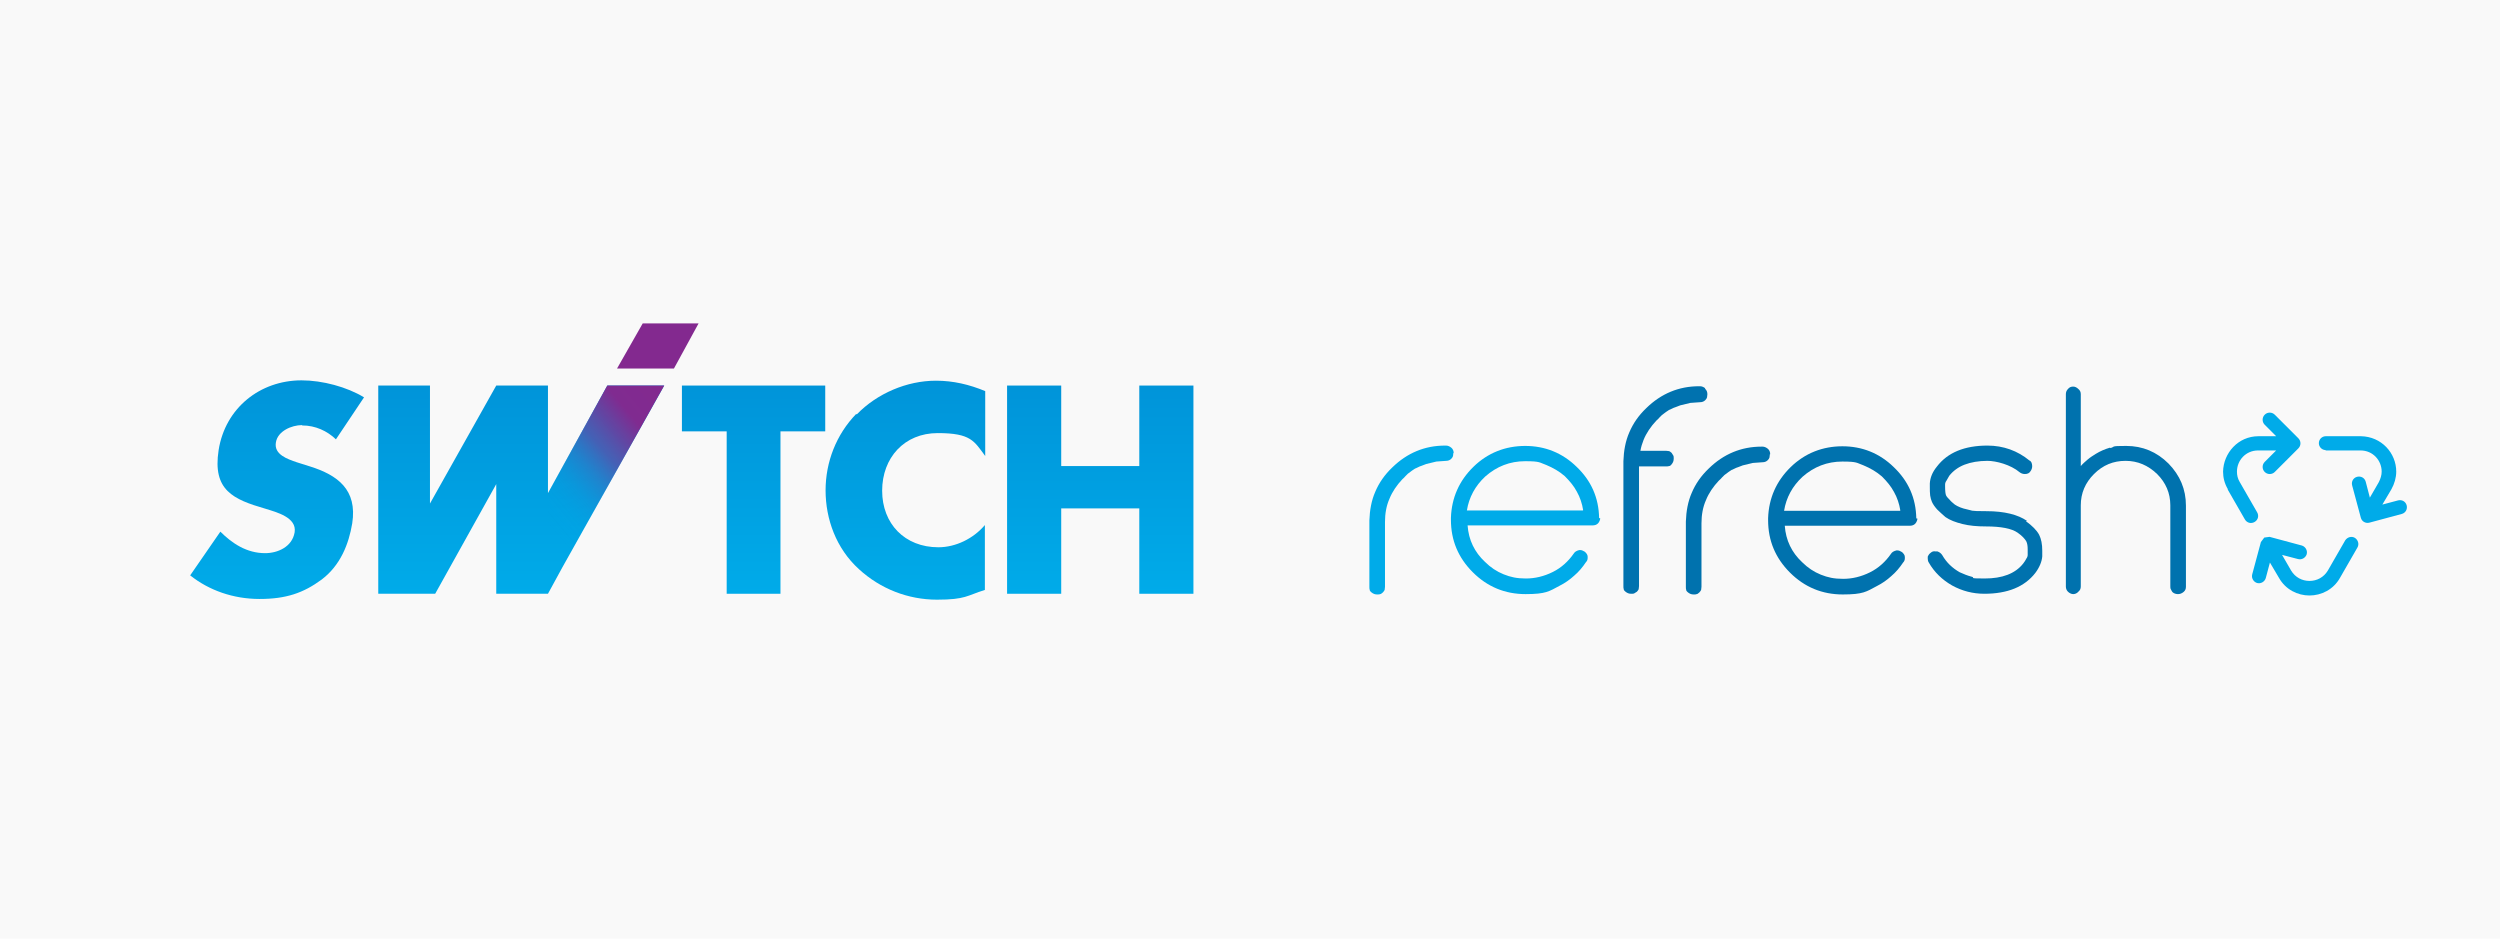 <?xml version="1.0" encoding="UTF-8"?>
<svg id="Layer_1" data-name="Layer 1" xmlns="http://www.w3.org/2000/svg" xmlns:xlink="http://www.w3.org/1999/xlink" version="1.1" viewBox="0 0 720.4 270.5">
  <defs>
    <style>
      .cls-1 {
        fill: url(#Neues_Verlaufsfeld_2-5);
      }

      .cls-1, .cls-2, .cls-3, .cls-4, .cls-5, .cls-6, .cls-7, .cls-8, .cls-9, .cls-10, .cls-11, .cls-12 {
        stroke-width: 0px;
      }

      .cls-2 {
        fill: url(#Neues_Verlaufsfeld_2-4);
      }

      .cls-3 {
        fill: url(#Neues_Verlaufsfeld_2-3);
      }

      .cls-4 {
        fill: url(#Neues_Verlaufsfeld_2-2);
      }

      .cls-5 {
        fill: #0072ae;
      }

      .cls-6 {
        fill: url(#linear-gradient);
      }

      .cls-7 {
        fill: #47a8ad;
      }

      .cls-8 {
        fill: #00abe9;
      }

      .cls-9 {
        fill: #0072af;
      }

      .cls-10 {
        fill: url(#Neues_Verlaufsfeld_2);
      }

      .cls-11 {
        fill: #83298f;
      }

      .cls-12 {
        fill: #f9f9f9;
      }

      .cls-13 {
        display: none;
      }
    </style>
    <linearGradient id="Neues_Verlaufsfeld_2" data-name="Neues Verlaufsfeld 2" x1="150.2" y1="111.1" x2="150.2" y2="171.1" gradientUnits="userSpaceOnUse">
      <stop offset="0" stop-color="#0094d9"/>
      <stop offset="0" stop-color="#0094d9"/>
      <stop offset="0" stop-color="#0094d9"/>
      <stop offset="1" stop-color="#00abe9"/>
    </linearGradient>
    <linearGradient id="Neues_Verlaufsfeld_2-2" data-name="Neues Verlaufsfeld 2" x1="79.9" y1="109.5" x2="79.9" y2="172.7" xlink:href="#Neues_Verlaufsfeld_2"/>
    <linearGradient id="Neues_Verlaufsfeld_2-3" data-name="Neues Verlaufsfeld 2" x1="217.1" x2="217.1" y2="171.1" xlink:href="#Neues_Verlaufsfeld_2"/>
    <linearGradient id="Neues_Verlaufsfeld_2-4" data-name="Neues Verlaufsfeld 2" x1="260.8" y1="109.5" x2="260.8" y2="172.7" xlink:href="#Neues_Verlaufsfeld_2"/>
    <linearGradient id="Neues_Verlaufsfeld_2-5" data-name="Neues Verlaufsfeld 2" x1="317" y1="111.1" x2="317" xlink:href="#Neues_Verlaufsfeld_2"/>
    <linearGradient id="linear-gradient" x1="146.7" y1="157.7" x2="195.9" y2="116.5" gradientUnits="userSpaceOnUse">
      <stop offset=".2" stop-color="#00abe9" stop-opacity="0"/>
      <stop offset=".3" stop-color="rgba(26, 144, 214, .2)" stop-opacity=".2"/>
      <stop offset=".4" stop-color="rgba(58, 112, 192, .4)" stop-opacity=".4"/>
      <stop offset=".5" stop-color="rgba(85, 86, 174, .6)" stop-opacity=".6"/>
      <stop offset=".6" stop-color="rgba(105, 66, 160, .8)" stop-opacity=".8"/>
      <stop offset=".7" stop-color="rgba(119, 52, 150, .9)" stop-opacity=".9"/>
      <stop offset=".8" stop-color="rgba(128, 43, 144, 1)" stop-opacity="1"/>
      <stop offset="1" stop-color="#83298f"/>
    </linearGradient>
  </defs>
  <rect class="cls-12" width="720.4" height="270.5"/>
  <g class="cls-13">
    <g>
      <g>
        <polygon class="cls-7" points="318.3 110.9 318.3 79.6 303.2 79.6 283.9 114 283.9 79.6 268.8 79.6 268.8 140.3 269.3 140.3 283.9 140.3 285.3 140.3 303.2 108.3 303.2 140.3 318.3 140.3 318.3 140.3 322.5 132.5 352 79.6 335.5 79.6 318.3 110.9"/>
        <path class="cls-7" d="M246.7,91.2c3.9,0,7.3,1.6,9.8,4l8.2-12.2c-4.9-3.1-12.1-5-18.2-5-12.1,0-22.2,8-24.1,20.3-1.9,11.7,4.2,14.3,13.7,17.1,3.2,1,9.2,2.5,8.5,6.9-.7,4.3-4.9,6.1-8.6,6.1-5.4,0-9.6-2.8-13-6.3l-8.8,12.7c5.5,4.3,12.6,6.9,20.2,6.9s12.7-1.7,18.1-5.7c5.5-4.1,7.9-10.3,8.9-16.3,1.6-9.8-4.3-14.1-12.3-16.6l-3.8-1.2c-2.6-.9-6.6-2.3-6.1-5.8.5-3.4,4.7-5.1,7.6-5.1Z"/>
        <polygon class="cls-7" points="399 79.6 357.2 79.6 357.2 93 370.2 93 370.2 140.3 386 140.3 386 93 399 93 399 79.6"/>
        <path class="cls-7" d="M407.9,87.9c-5.8,6-8.9,13.9-8.9,22.2s3.1,16.9,9.7,22.9c6.3,5.7,14.3,8.9,22.8,8.9s8.7-1.2,13.9-2.8v-18.9c-3.3,3.9-8.4,6.4-13.6,6.4-9.8,0-16.4-6.9-16.4-16.5s6.5-16.8,16.2-16.8,10.6,2.3,13.8,6.7v-18.9c-4.7-1.9-9.3-3.1-14.4-3.1-8.5,0-17.1,3.7-23.1,9.8Z"/>
        <polygon class="cls-7" points="490.4 79.6 490.4 103 467.7 103 467.7 79.6 451.9 79.6 451.9 140.3 467.7 140.3 467.7 115.4 490.4 115.4 490.4 140.3 506.2 140.3 506.2 79.6 490.4 79.6"/>
      </g>
      <polygon class="cls-7" points="345.8 61.6 338.3 74.7 354.9 74.7 362.1 61.6 345.8 61.6"/>
    </g>
    <g>
      <path class="cls-7" d="M282.7,186.4h-30.7c.5-3.5,2.2-6.5,4.9-9h0c3-2.7,6.5-4.1,10.5-4.1s3.8.4,5.6,1.1c1.8.7,3.4,1.7,4.9,3,1.3,1.3,2.4,2.6,3.2,4.1.8,1.5,1.3,3.1,1.6,4.9M287,188.5h0c-.1-5.4-2.1-9.9-5.9-13.6-3.8-3.7-8.3-5.6-13.6-5.6s-9.9,1.9-13.7,5.6c-3.8,3.7-5.8,8.2-6,13.5v.6c0,5.4,1.9,10.1,5.7,13.9,3.9,3.8,8.5,5.7,13.9,5.7s6.2-.7,9-2.2c1.4-.8,2.7-1.7,3.9-2.7,1.2-1,2.2-2.2,3.1-3.5h0c.3-.2.4-.6.4-1.1v-.2c0,0,0-.1,0-.2,0-.5-.3-.9-.8-1.3-.4-.3-.9-.5-1.3-.5h-.2c-.7.2-1.2.5-1.5.9-1.5,2.1-3.3,3.7-5.6,4.9h0c-2.4,1.2-4.8,1.8-7.2,1.8s-4.1-.4-5.9-1.1c-1.8-.7-3.5-1.8-4.9-3.3-2.7-2.6-4.3-5.8-4.6-9.6h33c1.1,0,1.8-.6,2-1.7,0,0,0-.2,0-.3"/>
      <path class="cls-7" d="M248.5,171.3c0-.6-.2-1.1-.6-1.5-.4-.4-.9-.6-1.4-.6h-.2c-5.3,0-10,1.9-14,5.8-2,1.9-3.5,4.1-4.5,6.4s-1.5,4.9-1.6,7.6v17.6c0,.3,0,.6.1.8,0,.2.2.5.4.7.4.4.9.6,1.5.6s.6,0,.8-.1c.2,0,.5-.2.7-.4.2-.2.4-.4.4-.7,0-.2.1-.5.1-.8v-17.2c0-2.2.4-4.3,1.1-6.2.8-1.9,1.9-3.6,3.4-5.2.3-.2.5-.5.8-.8.2-.3.5-.5.7-.7.3-.2.5-.4.7-.5.2-.2.5-.3.7-.5.2-.1.4-.2.6-.3.2,0,.4-.2.6-.3.4-.2.7-.3,1.1-.5.4-.2.8-.3,1.2-.4l2.7-.7,2.5-.2h0c.5,0,1-.2,1.4-.6.2-.2.4-.5.5-.7,0-.2.1-.5.1-.8"/>
      <path class="cls-7" d="M366.7,186.6h-30.7c.5-3.5,2.2-6.5,4.9-9h0c3-2.7,6.5-4.1,10.5-4.1s3.8.4,5.6,1.1c1.8.7,3.4,1.7,4.9,3,1.3,1.3,2.4,2.6,3.2,4.1.8,1.5,1.3,3.1,1.6,4.9M371,188.6h0c-.1-5.4-2.1-9.9-5.9-13.6-3.8-3.7-8.3-5.6-13.6-5.6s-9.9,1.9-13.7,5.6c-3.8,3.7-5.8,8.2-6,13.5v.6c0,5.4,1.9,10.1,5.7,13.9,3.9,3.8,8.5,5.7,13.9,5.7s6.2-.7,9-2.2c1.4-.8,2.7-1.7,3.9-2.7,1.2-1,2.2-2.2,3.1-3.5h0c.3-.2.4-.6.4-1.1v-.2c0,0,0-.1,0-.2,0-.5-.3-.9-.8-1.3-.4-.3-.9-.5-1.3-.5h-.2c-.7.2-1.2.5-1.5.9-1.5,2.1-3.3,3.7-5.6,4.9h0c-2.4,1.2-4.8,1.8-7.2,1.8s-4.1-.4-5.9-1.1c-1.8-.7-3.5-1.8-4.9-3.3-2.7-2.6-4.3-5.8-4.6-9.6h33c1.1,0,1.8-.6,2-1.7,0,0,0-.2,0-.3"/>
      <path class="cls-7" d="M400.3,189.2h0c-2.4-1.7-6-2.5-10.7-2.5s-3.6-.1-5-.4c-1.4-.3-2.5-.7-3.3-1.3-.5-.4-1-.8-1.4-1.2-.4-.4-.7-.8-.9-1.1-.2-.4-.3-1.2-.3-2.4v-.5c0-.3.1-.6.3-1,.2-.4.4-.8.7-1.2,1-1.3,2.4-2.3,4.1-2.9,1.7-.7,3.7-1,6.1-1s6.2,1,8.6,3h0c.3.3.8.5,1.4.5.7,0,1.2-.3,1.5-.7.3-.3.5-.8.5-1.4,0-.4,0-.7-.2-.9-.1-.2-.3-.4-.6-.6h0c-3.2-2.6-6.9-3.9-11.1-3.9-6.1,0-10.5,1.9-13.4,5.6-1.1,1.5-1.8,2.9-1.9,4.4v1c0,.8,0,1.6.1,2.3.1.7.3,1.2.5,1.6.3.7.8,1.3,1.4,2,.6.7,1.4,1.3,2.2,2,1.2.8,2.7,1.4,4.5,1.8,1.8.4,3.9.7,6.2.7,4,0,6.8.6,8.4,1.7,1.1.8,1.9,1.6,2.3,2.3.3.6.4,1.3.4,2.1,0,.1,0,.3,0,.5,0,.2,0,.4,0,.6v.3c0,.3-.1.6-.3,1-.2.4-.5.8-.8,1.2-2.1,2.6-5.5,3.9-10.2,3.9s-2.3-.1-3.4-.4c-1.1-.3-2.2-.7-3.2-1.2-2-1.1-3.5-2.6-4.6-4.5-.3-.5-.7-.8-1.3-1h-.6c-.4-.1-.7,0-1,.2h0c-.3.1-.5.3-.6.5-.1.2-.2.4-.3.6,0,.1,0,.2,0,.3v.3c0,.4.1.7.3,1h0c1.5,2.6,3.6,4.6,6.2,6.1,2.7,1.5,5.5,2.2,8.6,2.2,6.2,0,10.7-1.9,13.5-5.6,1.1-1.5,1.7-3,1.9-4.4,0-.3,0-.5,0-.8v-.8c0-1.7-.3-3.1-.8-4.2-.7-1.2-1.8-2.4-3.5-3.6"/>
      <path class="cls-7" d="M422.3,169.8c-1.3.4-2.5.9-3.7,1.6-.7.4-1.4.9-2.1,1.5-.7.6-1.3,1.1-1.8,1.7v-19c0-.6-.2-1-.7-1.4-.4-.4-.8-.6-1.4-.6s-1,.2-1.4.6c-.4.4-.6.9-.6,1.4v50.9c0,.6.2,1,.6,1.4.4.4.9.6,1.4.6s1-.2,1.4-.6c.4-.4.7-.8.7-1.4v-21.5c0-3.2,1.1-6,3.4-8.3,2.3-2.4,5.1-3.5,8.4-3.5s6,1.2,8.3,3.5c2.3,2.3,3.5,5.1,3.5,8.3v21.5c0,.3,0,.5.2.8.1.2.2.5.4.6.4.4.9.6,1.5.6s1-.2,1.5-.6h0c.4-.3.7-.8.7-1.4v-21.5c0-4.3-1.5-8-4.6-11.1-3.1-3.1-6.8-4.7-11.2-4.7s-2.8.2-4.1.5"/>
      <path class="cls-7" d="M332.3,171.6c0-.6-.2-1.1-.6-1.5-.4-.4-.9-.6-1.4-.6h-.2c-5.3,0-10,1.9-14,5.8-2,1.9-3.5,4.1-4.5,6.4-1,2.3-1.5,4.9-1.6,7.6v17.2c0,.3,0,.6.1.8,0,.2.2.5.4.7.4.4.9.6,1.5.6s.6,0,.8-.1c.2,0,.5-.2.7-.4.2-.2.4-.4.4-.7,0-.2.1-.5.1-.8v-16.8c0-2.2.4-4.3,1.1-6.2.8-1.9,1.9-3.6,3.4-5.2.3-.2.5-.5.8-.8.2-.3.5-.5.7-.7.3-.2.5-.4.7-.5.2-.2.5-.3.7-.5.2-.1.4-.2.6-.3.2,0,.4-.2.6-.3.4-.2.7-.3,1.1-.5.4-.2.8-.3,1.2-.4l2.7-.7,2.5-.2h0c.5,0,1-.2,1.4-.6.2-.2.4-.5.5-.7,0-.2.1-.5.1-.8"/>
      <path class="cls-7" d="M315.2,154.2c-.4-.4-.9-.6-1.4-.6h-.2c-5.3,0-10,1.9-14,5.8-2,1.9-3.5,4.1-4.5,6.4-1,2.3-1.5,4.9-1.6,7.6v33c0,.3,0,.6.1.8,0,.2.2.5.4.7.4.4.9.6,1.5.6s.6,0,.8-.1c.2,0,.5-.2.7-.4.2-.2.4-.4.4-.7,0-.2.1-.5.1-.8v-31.7h7.1c.3,0,.6,0,.8-.1.2,0,.5-.2.7-.4.4-.4.6-.9.6-1.5s0-.6-.1-.8-.2-.5-.4-.7c-.2-.2-.4-.4-.7-.4-.2,0-.5-.1-.8-.1h-6.8c.2-1,.5-2,.8-2.9.8-1.9,1.9-3.6,3.4-5.2.3-.2.5-.5.8-.8.2-.3.5-.5.7-.7.3-.2.5-.4.7-.5.2-.2.5-.3.7-.5.2-.1.4-.2.6-.3.2,0,.4-.2.6-.3.4-.2.7-.3,1.1-.5.4-.2.8-.3,1.2-.4l2.7-.7,2.5-.2h0c.5,0,1-.2,1.4-.6.2-.2.4-.5.5-.7,0-.2.1-.5.1-.8,0-.6-.2-1.1-.6-1.5Z"/>
      <path class="cls-7" d="M463,193.7l-.9,1.1-2.3,8.5c-.3,1,.3,2,1.3,2.3,1,.3,2-.3,2.3-1.3l1.1-4.1,2.4,4.1c1.8,3.1,5,4.7,8.1,4.7,3.1,0,6.3-1.6,8.1-4.7l4.6-8c.5-.9.2-2-.7-2.6-.9-.5-2-.2-2.6.7l-4.6,8c-1.1,1.9-2.9,2.8-4.8,2.8-1.9,0-3.7-.9-4.8-2.8l-2.4-4.1,4.2,1.1c1,.3,2-.3,2.3-1.3.3-1-.3-2-1.3-2.3l-8.5-2.3-1.4.2Z"/>
      <path class="cls-7" d="M479.3,170.6h9.2c3.3,0,5.6,2.7,5.6,5.6,0,.9-.2,1.9-.8,2.8l-2.4,4.1-1.1-4.2c-.3-1-1.3-1.6-2.3-1.3-1,.3-1.6,1.3-1.3,2.3l2.3,8.5c.3,1,1.3,1.6,2.3,1.3l8.5-2.3c1-.3,1.6-1.3,1.3-2.3-.3-1-1.3-1.6-2.3-1.3l-4.1,1.1,2.4-4.1c.9-1.5,1.3-3.1,1.3-4.7,0-4.9-3.9-9.3-9.3-9.3h-9.2c-1,0-1.9.8-1.9,1.9s.8,1.9,1.9,1.9"/>
      <path class="cls-7" d="M453.4,180.9l4.6,8c.5.9,1.7,1.2,2.6.7.9-.5,1.2-1.7.7-2.6l-4.6-8c-.5-.9-.8-1.9-.8-2.8,0-2.9,2.3-5.6,5.6-5.6h4.7l-3.1,3.1c-.7.7-.7,1.9,0,2.6.7.7,1.9.7,2.6,0l6.2-6.2c.7-.7.7-1.9,0-2.6l-6.2-6.2c-.7-.7-1.9-.7-2.6,0-.7.7-.7,1.9,0,2.6l3,3h-4.7c-5.4,0-9.3,4.5-9.3,9.3,0,1.6.4,3.2,1.3,4.7"/>
    </g>
  </g>
  <g>
    <path class="cls-8" d="M456.1,147.1h-33.4c.6-3.8,2.4-7.1,5.3-9.8h0c3.3-2.9,7.1-4.4,11.5-4.4s4.1.4,6.1,1.1c1.9.8,3.7,1.8,5.3,3.2,1.4,1.4,2.6,2.8,3.5,4.5.9,1.6,1.5,3.4,1.8,5.3M460.8,149.3h0c-.1-5.9-2.3-10.8-6.5-14.8-4.1-4-9.1-6-14.8-6s-10.8,2-14.9,6c-4.1,4-6.3,8.9-6.5,14.7v.6c0,5.9,2.1,10.9,6.3,15.1,4.2,4.2,9.3,6.3,15.2,6.3s6.8-.8,9.8-2.4c1.6-.8,3-1.8,4.2-2.9,1.3-1.1,2.4-2.4,3.4-3.9h0c.3-.3.5-.7.5-1.2v-.2c0,0,0-.1,0-.2,0-.6-.4-1-.8-1.4-.5-.3-.9-.5-1.4-.5h-.2c-.8.2-1.3.5-1.6,1-1.6,2.3-3.6,4.1-6,5.3h0c-2.6,1.3-5.2,1.9-7.8,1.9s-4.4-.4-6.4-1.2c-2-.8-3.8-2-5.4-3.6-3-2.8-4.7-6.3-5-10.5h36c1.2,0,1.9-.6,2.2-1.8,0,0,0-.2,0-.3"/>
    <path class="cls-8" d="M418.9,130.6c0-.6-.2-1.2-.7-1.6-.5-.4-1-.6-1.5-.6h-.3c-5.8,0-10.9,2.1-15.2,6.3-2.2,2.1-3.8,4.4-4.9,7-1.1,2.5-1.6,5.3-1.7,8.3v19.1c0,.3,0,.6.1.9,0,.3.3.5.5.7.5.4,1,.6,1.6.6s.7,0,.9-.1c.3,0,.5-.3.8-.5.2-.2.4-.5.5-.7,0-.3.1-.6.1-.9v-18.7c0-2.4.4-4.7,1.3-6.7.8-2,2.1-3.9,3.7-5.6.3-.3.6-.5.9-.9.3-.3.5-.5.7-.7.3-.2.5-.4.8-.6.3-.2.5-.4.7-.5.2-.1.4-.3.6-.4.2,0,.4-.2.7-.3.4-.2.8-.4,1.2-.5.4-.2.9-.3,1.3-.5l2.9-.7,2.8-.2h0c.6,0,1.1-.2,1.5-.6.3-.3.4-.5.5-.8,0-.3.1-.6.1-.9"/>
    <path class="cls-5" d="M547.5,147.2h-33.4c.6-3.8,2.4-7.1,5.3-9.8h0c3.3-2.9,7.1-4.4,11.5-4.4s4.1.4,6.1,1.1c1.9.8,3.7,1.8,5.3,3.2,1.4,1.4,2.6,2.8,3.5,4.5.9,1.6,1.5,3.4,1.8,5.3M552.2,149.4h0c-.1-5.9-2.3-10.8-6.5-14.8-4.1-4-9.1-6-14.8-6s-10.8,2-14.9,6c-4.1,4-6.3,8.9-6.5,14.7v.6c0,5.9,2.1,10.9,6.3,15.1,4.2,4.2,9.3,6.3,15.2,6.3s6.8-.8,9.8-2.4c1.6-.8,3-1.8,4.2-2.9,1.3-1.1,2.4-2.4,3.4-3.9h0c.3-.3.5-.7.5-1.2v-.2c0,0,0-.1,0-.2,0-.6-.4-1-.8-1.4-.5-.3-.9-.5-1.4-.5h-.2c-.8.2-1.3.5-1.6,1-1.6,2.3-3.6,4.1-6,5.3h0c-2.6,1.3-5.2,1.9-7.8,1.9s-4.4-.4-6.4-1.2c-2-.8-3.8-2-5.4-3.6-3-2.8-4.7-6.3-5-10.5h36c1.2,0,1.9-.6,2.2-1.8,0,0,0-.2,0-.3"/>
    <path class="cls-5" d="M584.1,150.1h0c-2.6-1.8-6.5-2.8-11.7-2.8s-3.9-.2-5.5-.5c-1.5-.3-2.7-.8-3.6-1.4-.6-.5-1.1-.9-1.5-1.4-.4-.4-.8-.8-1-1.2-.2-.4-.3-1.3-.3-2.6v-.6c0-.3.1-.7.4-1.1.2-.4.5-.9.8-1.4,1.1-1.4,2.6-2.5,4.4-3.2,1.8-.7,4.1-1.1,6.6-1.1s6.7,1.1,9.3,3.3h0c.4.3.9.5,1.5.5.8,0,1.3-.3,1.6-.8.3-.4.5-.9.5-1.5,0-.4-.1-.7-.2-1-.1-.2-.3-.5-.6-.6h0c-3.4-2.8-7.5-4.3-12.1-4.3-6.6,0-11.5,2-14.6,6.1-1.3,1.6-1.9,3.2-2,4.8v1c0,.9,0,1.7.1,2.5.1.7.3,1.3.5,1.8.3.7.8,1.4,1.5,2.2.7.7,1.5,1.4,2.4,2.2,1.3.9,2.9,1.5,4.9,2,2,.5,4.2.7,6.8.7,4.3,0,7.4.6,9.1,1.8,1.3.9,2.1,1.8,2.5,2.5.3.6.4,1.4.4,2.3,0,.1,0,.3,0,.6,0,.2,0,.5,0,.7v.3c0,.3-.1.7-.4,1.1-.2.4-.5.9-.9,1.4-2.3,2.9-6,4.3-11.1,4.3s-2.5-.2-3.7-.5c-1.2-.3-2.4-.8-3.5-1.3-2.1-1.2-3.8-2.8-5-4.9-.3-.5-.8-.9-1.4-1.1h-.6c-.4-.1-.8,0-1.1.2h0c-.3.2-.5.4-.7.6-.1.2-.3.4-.4.7,0,.1,0,.3,0,.3v.3c0,.4.1.8.3,1.1h0c1.6,2.8,3.9,5,6.7,6.6,2.9,1.6,6,2.4,9.3,2.4,6.7,0,11.6-2,14.7-6,1.2-1.6,1.9-3.3,2-4.8,0-.3,0-.6,0-.8v-.8c0-1.9-.3-3.4-.9-4.6-.7-1.3-2-2.6-3.8-3.9"/>
    <path class="cls-5" d="M608,129c-1.4.4-2.8,1-4.1,1.8-.8.5-1.6,1-2.3,1.6-.7.6-1.4,1.2-2,1.9v-20.7c0-.6-.2-1.1-.7-1.5-.4-.4-.9-.7-1.5-.7s-1.1.2-1.5.7c-.4.4-.6.9-.6,1.5v55.4c0,.6.2,1.1.6,1.5.4.4,1,.7,1.5.7s1.1-.2,1.5-.7c.5-.4.7-.9.7-1.5v-23.4c0-3.5,1.3-6.5,3.8-9,2.6-2.6,5.6-3.8,9.1-3.8s6.5,1.3,9.1,3.8c2.5,2.5,3.8,5.5,3.8,9v23.4c0,.3,0,.6.2.9.1.3.3.5.4.7.4.4,1,.6,1.6.6s1.1-.2,1.6-.6h0c.5-.4.7-.9.7-1.5v-23.4c0-4.7-1.7-8.7-5-12.1-3.4-3.4-7.5-5.1-12.2-5.1s-3.1.2-4.5.6"/>
    <path class="cls-5" d="M510.1,130.9c0-.6-.2-1.2-.7-1.6-.5-.4-1-.6-1.5-.6h-.3c-5.8,0-10.9,2.1-15.2,6.3-2.2,2.1-3.8,4.4-4.9,7-1.1,2.5-1.6,5.3-1.7,8.3v18.8c0,.3,0,.6.1.9,0,.3.3.5.5.7.5.4,1,.6,1.6.6s.7,0,.9-.1c.3,0,.5-.3.8-.5.2-.2.4-.5.5-.7,0-.3.1-.6.1-.9v-18.3c0-2.4.4-4.7,1.3-6.7.8-2,2.1-3.9,3.7-5.6.3-.3.6-.5.9-.9.3-.3.5-.5.7-.7.3-.2.5-.4.8-.6.3-.2.5-.4.7-.5.2-.1.4-.3.6-.4.2,0,.4-.2.7-.3.4-.2.8-.4,1.2-.5.4-.2.9-.3,1.3-.5l2.9-.7,2.8-.2h0c.6,0,1.1-.2,1.5-.6.3-.3.4-.5.5-.8,0-.3.1-.6.1-.9"/>
    <path class="cls-9" d="M491.4,111.9c-.5-.4-1-.6-1.5-.6h-.3c-5.8,0-10.9,2.1-15.2,6.3-2.2,2.1-3.8,4.4-4.9,7-1.1,2.5-1.6,5.3-1.7,8.3v36c0,.3,0,.6.1.9,0,.3.3.5.5.7.5.4,1,.6,1.6.6s.7,0,.9-.1.5-.3.8-.5c.2-.2.4-.5.5-.7,0-.3.1-.6.1-.9v-34.5h7.8c.3,0,.6,0,.9-.1.3,0,.5-.3.7-.5.4-.5.6-1,.6-1.6s0-.7-.1-.9-.3-.5-.5-.8c-.2-.2-.5-.4-.7-.5-.3,0-.6-.1-.9-.1h-7.4c.2-1.1.5-2.1.9-3.1.8-2,2.1-3.9,3.7-5.6.3-.3.6-.5.9-.9.3-.3.5-.5.7-.7.3-.2.5-.4.8-.6.3-.2.5-.4.7-.5.2-.1.4-.3.6-.4.2,0,.4-.2.7-.3.4-.2.8-.4,1.2-.5.4-.2.9-.3,1.3-.5l2.9-.7,2.8-.2h0c.6,0,1.1-.2,1.5-.6.3-.3.4-.5.5-.8,0-.3.1-.6.1-.9,0-.6-.2-1.2-.7-1.6Z"/>
    <path class="cls-8" d="M652.4,155l-.9,1.2-2.5,9.3c-.3,1.1.4,2.2,1.4,2.5,1.1.3,2.2-.4,2.5-1.4l1.2-4.5,2.6,4.4c1.9,3.4,5.4,5.1,8.8,5.1,3.4,0,6.9-1.7,8.8-5.1l5-8.7c.6-1,.2-2.2-.7-2.8-1-.6-2.2-.2-2.8.7l-5,8.7c-1.2,2-3.2,3-5.3,3-2.1,0-4.1-1-5.3-3l-2.6-4.5,4.6,1.2c1.1.3,2.2-.4,2.5-1.4.3-1.1-.4-2.2-1.4-2.5l-9.3-2.5-1.5.2Z"/>
    <path class="cls-8" d="M670.1,129.8h10.1c3.6,0,6.1,2.9,6.1,6.1,0,1-.3,2-.8,3l-2.6,4.5-1.2-4.6c-.3-1.1-1.4-1.7-2.5-1.4-1.1.3-1.7,1.4-1.4,2.5l2.5,9.3c.3,1.1,1.4,1.7,2.5,1.4l9.3-2.5c1.1-.3,1.7-1.4,1.4-2.5-.3-1.1-1.4-1.7-2.5-1.4l-4.5,1.2,2.6-4.4c.9-1.6,1.4-3.4,1.4-5.1,0-5.3-4.2-10.1-10.2-10.2h-10.1c-1.1,0-2,.9-2,2s.9,2,2,2"/>
    <path class="cls-8" d="M641.9,141l5,8.7c.6,1,1.8,1.3,2.8.7s1.3-1.8.7-2.8l-5-8.7c-.6-1-.8-2-.8-3,0-3.2,2.5-6.1,6.1-6.1h5.2l-3.3,3.3c-.8.8-.8,2.1,0,2.9.8.8,2.1.8,2.9,0l6.8-6.8c.8-.8.8-2.1,0-2.9l-6.8-6.8c-.8-.8-2.1-.8-2.9,0-.8.8-.8,2.1,0,2.9l3.3,3.3h-5.1c-5.9,0-10.1,4.9-10.2,10.2,0,1.7.4,3.4,1.4,5.1"/>
  </g>
  <g>
    <g>
      <polygon class="cls-10" points="157.9 142.1 157.9 111.1 143 111.1 123.9 145.1 123.9 111.1 109 111.1 109 171.1 109.5 171.1 123.9 171.1 125.4 171.1 143 139.5 143 171.1 157.9 171.1 157.9 171.1 162.1 163.4 191.4 111.1 175 111.1 157.9 142.1"/>
      <path class="cls-4" d="M87.1,122.6c3.8,0,7.2,1.6,9.7,4l8.1-12.1c-4.9-3-12-4.9-18-4.9-12,0-22,8-23.9,20.1-1.8,11.6,4.2,14.2,13.5,16.9,3.2,1,9.1,2.5,8.4,6.8-.7,4.2-4.9,6-8.5,6-5.3,0-9.5-2.8-12.9-6.2l-8.7,12.6c5.4,4.3,12.4,6.8,20,6.8s12.6-1.7,17.9-5.6c5.4-4.1,7.8-10.2,8.8-16.2,1.5-9.7-4.2-13.9-12.2-16.4l-3.8-1.2c-2.6-.9-6.6-2.2-6-5.7.5-3.3,4.6-5,7.5-5Z"/>
      <polygon class="cls-3" points="237.8 111.1 196.5 111.1 196.5 124.3 209.4 124.3 209.4 171.1 224.9 171.1 224.9 124.3 237.8 124.3 237.8 111.1"/>
      <path class="cls-2" d="M246.7,119.3c-5.7,5.9-8.8,13.8-8.8,22s3,16.7,9.6,22.7c6.2,5.7,14.2,8.8,22.5,8.8s8.6-1.2,13.8-2.8v-18.7c-3.3,3.9-8.4,6.4-13.4,6.4-9.7,0-16.2-6.8-16.2-16.3s6.4-16.6,16-16.6,10.5,2.3,13.7,6.6v-18.7c-4.6-1.9-9.2-3-14.2-3-8.4,0-17,3.7-22.8,9.7Z"/>
      <polygon class="cls-1" points="328.3 111.1 328.3 134.3 305.8 134.3 305.8 111.1 290.2 111.1 290.2 171.1 305.8 171.1 305.8 146.5 328.3 146.5 328.3 171.1 343.9 171.1 343.9 111.1 328.3 111.1"/>
    </g>
    <polygon class="cls-11" points="185.2 93.2 177.8 106.2 194.2 106.2 201.3 93.2 185.2 93.2"/>
    <polygon class="cls-6" points="157.9 142.1 175 111.1 191.4 111.1 162.1 163.4 157.9 171.1 157.9 142.1"/>
  </g>
</svg>